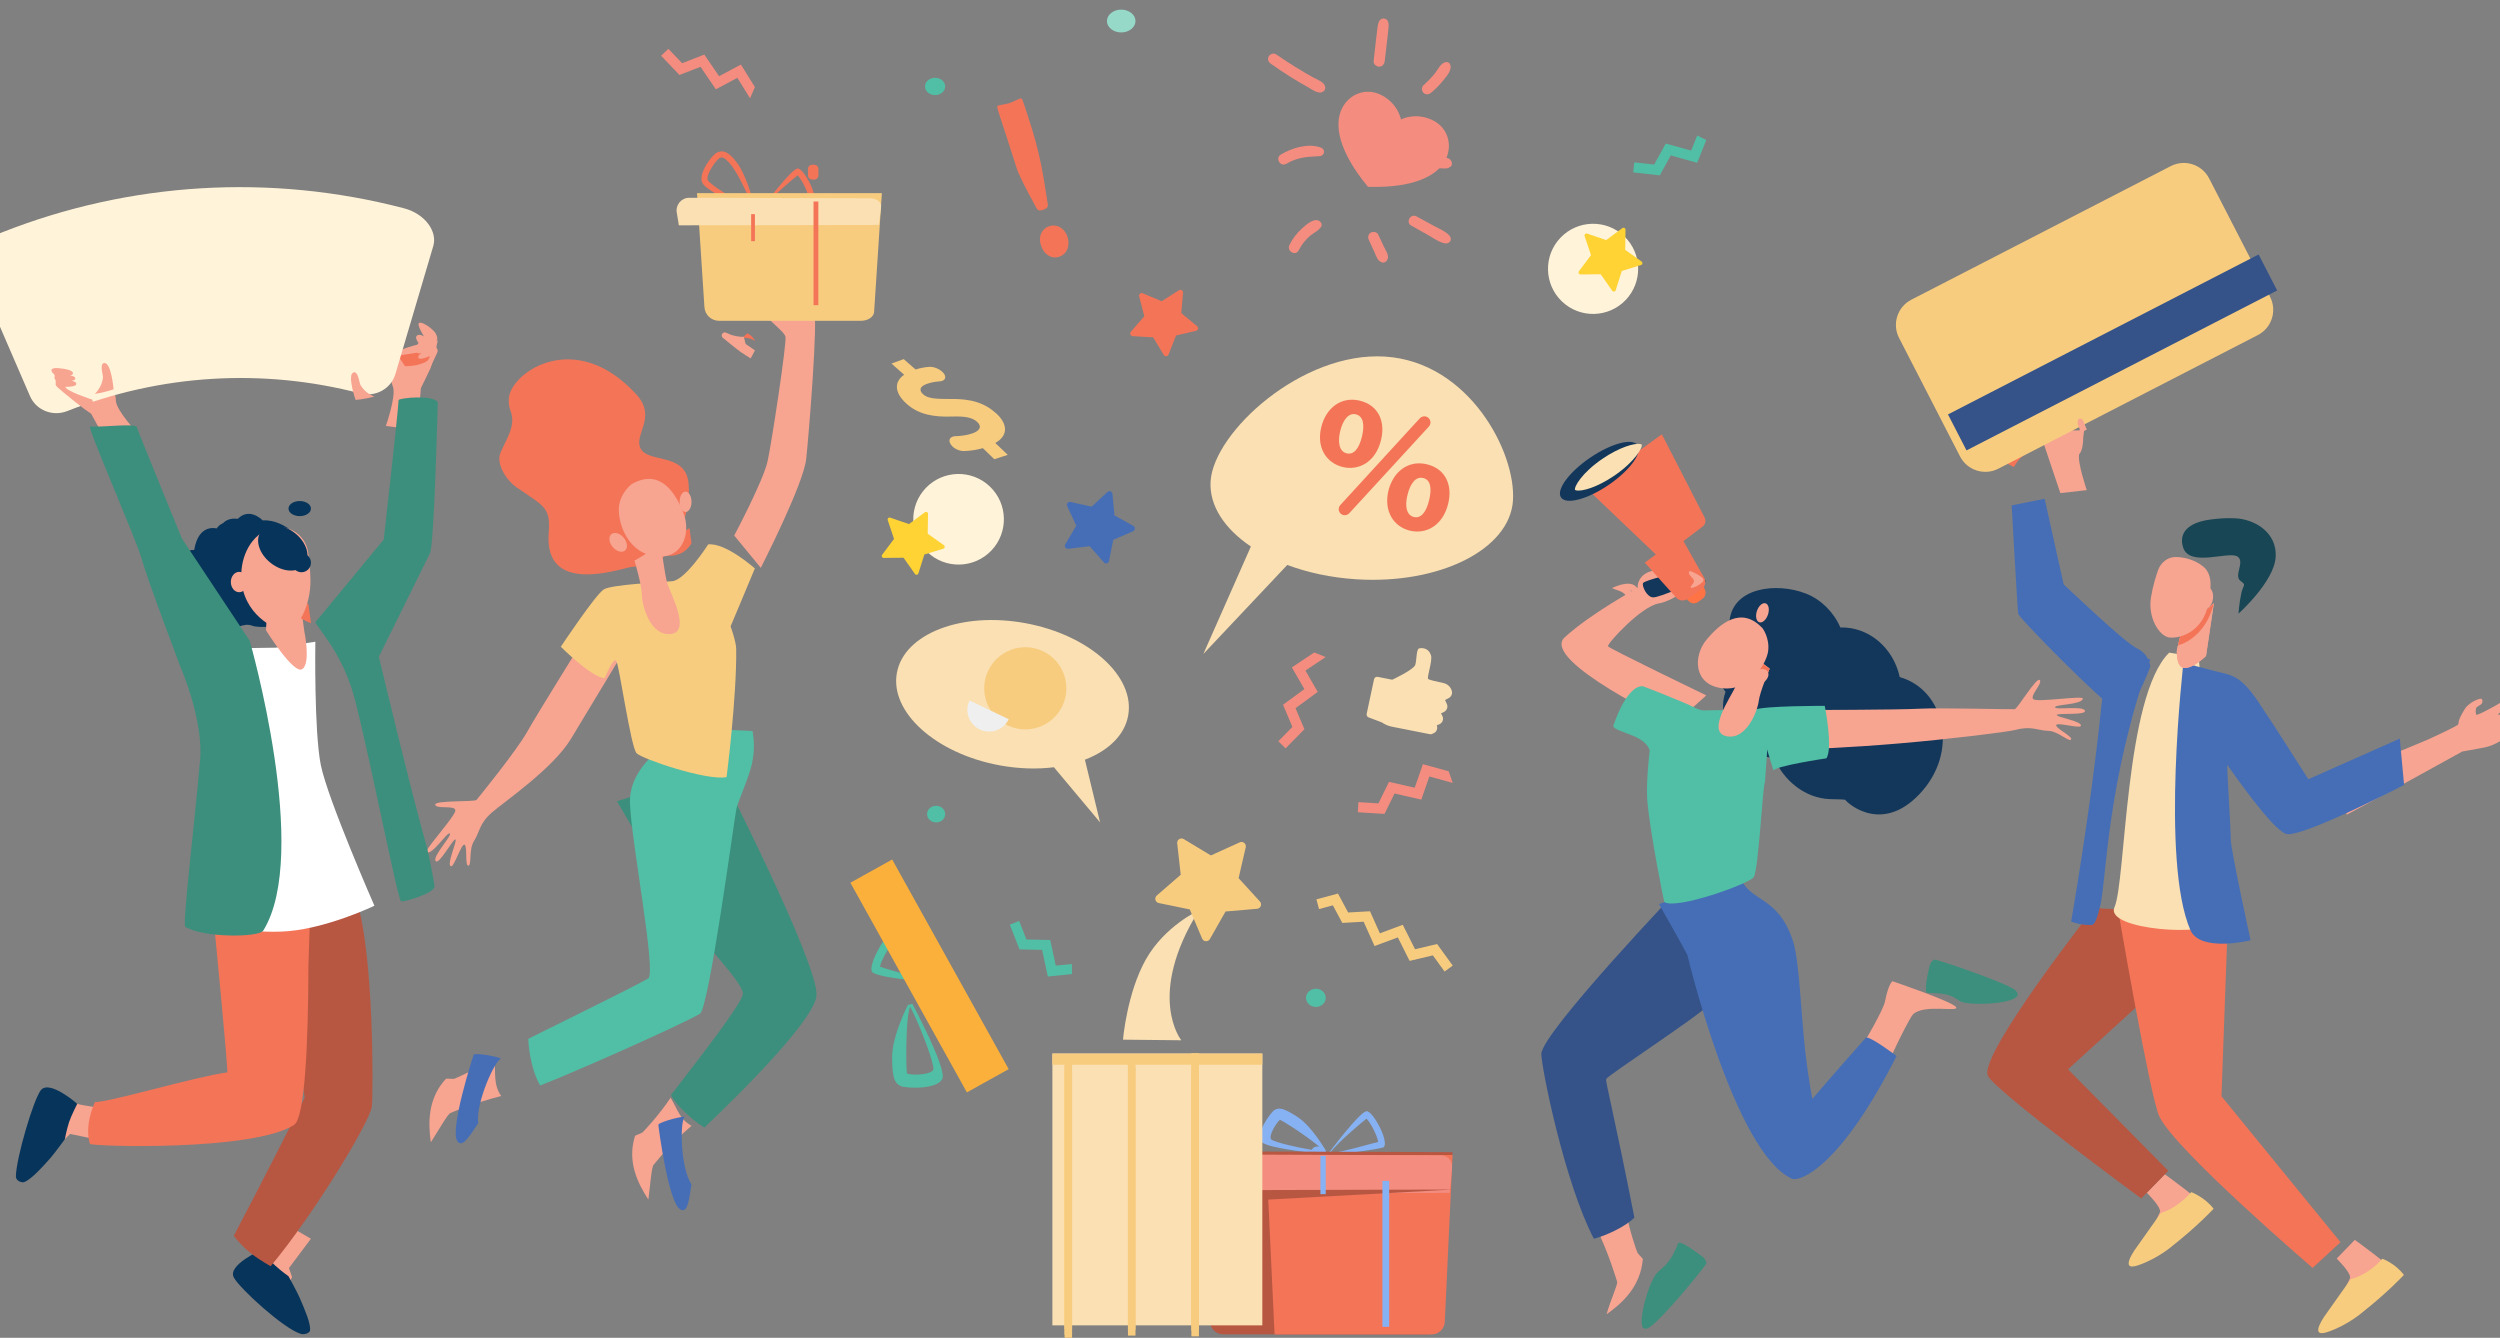 <?xml version="1.0" encoding="UTF-8"?>
<!-- Created with Inkscape (http://www.inkscape.org/) -->
<svg id="svg3528" width="642.48mm" height="343.8mm" version="1.1" viewBox="0 0 642.48 343.8" xmlns="http://www.w3.org/2000/svg" xmlns:cc="http://creativecommons.org/ns#" xmlns:dc="http://purl.org/dc/elements/1.1/" xmlns:rdf="http://www.w3.org/1999/02/22-rdf-syntax-ns#">
 <rect x="0" y="0" width="642.48" height="343.8" fill="#808080" stroke="none"/>
 <g id="layer1" transform="translate(263.03 -6.418)">
  <g id="g5351">
   <g id="g738" transform="matrix(.052 0 0 -.052 -802.52 561.96)">
    <path id="path740" d="m16300 6184.6s-168.6-76.61-262.3-242.86c-93.6-166.25-112.9-396.42-112.9-396.42l288.2-2.99s-176.1 218.57 87 642.27" fill="#fae0b2"/>
   </g>
   <g id="g746" transform="matrix(.053 0 0 -.053 -802.52 561.96)">
    <path id="path748" d="m16008 5930.9-59.8 141.34-150.4 30.9c-17.1 3.58-22.7 25.19-9.5 36.66l116 100.5-17.1 152.55c-1.9 17.37 16.9 29.44 31.8 20.42l131.5-79.22 139.8 63.38c15.9 7.23 33.2-6.96 29.2-24l-34.6-149.5 103.5-113.37c11.7-12.93 3.6-33.74-13.8-35.27l-153-13.12-75.8-133.46c-8.6-15.25-31-13.92-37.8 2.19" fill="#f7cc7f"/>
   </g>
   <g id="g750" transform="matrix(.051 0 0 -.051 -802.52 561.96)">
    <path id="path752" d="m15946 8150.2 55.5 93.74-45.7 98.86c-5.2 11.27 4.7 23.61 16.9 20.89l106.2-23.81 79.9 74.08c9.1 8.44 24 2.78 25.1-9.57l10.2-108.46 95.2-53.08c10.8-6.05 10-21.9-1.4-26.82l-100-43.22-21.1-106.88c-2.4-12.17-17.7-16.31-25.9-7l-72 81.75-108.2-12.97c-12.3-1.47-21 11.82-14.7 22.49" fill="#466eb6"/>
   </g>
   <g id="g754" transform="matrix(.054 0 0 -.054 -802.52 561.96)">
    <path id="path756" d="m16245 7182.6-106.3-70.96 59.5-103.21-101.6-74.5 44.6-105.65-66.9-68.21 34.5-33.87 89.6 91.21-42.4 100.11 105.8 77.51-58.5 101.52 96.3 64.29-54.6 21.76" fill="#f48c7f"/>
   </g>
   <g id="g758" transform="matrix(.056 0 0 -.056 -802.52 561.96)">
    <path id="path760" d="m16282 6380.8-118.3 32.59-37.6-108-117.9 26.96-48.7-98.81-91.6 5.8-2.9-46.39 122.5-7.69 46.1 93.6 122.7-28.04 37 106.24 107.2-29.54-18.5 53.28" fill="#f48c7f"/>
   </g>
   <g id="g762" transform="matrix(.045 0 0 -.045 -802.52 561.96)">
    <path id="path764" d="m16300 11848-80 128.7-124.7-66.5-84.4 123.3-126.9-48.9-78.4 82-41.4-39.6 104.7-109.7 120.3 46.4 87.8-128.3 122.6 65.4 72.5-116.7 27.9 63.9" fill="#f48c7f"/>
   </g>
   <g id="g766" transform="matrix(.056 0 0 -.056 -802.52 561.96)">
    <path id="path768" d="m15774 5819.8 46.5-86.93 100.4 5.59 45.3-101.13 105.1 39 56.3-112.12 101.2 23.93 71.7-98.99-37.5-27.2-53.6 74.06-106.8-25.25-54 107.72-106.9-39.57-50 111.56-98-5.47-43.2 80.59-63.6-17.08-12 44.72 99.1 26.57" fill="#f7cc7f"/>
   </g>
   <g id="g770" transform="matrix(.05 0 0 -.05 -802.52 561.96)">
    <path id="path772" d="m16299 6156.1-82.8-8.35-28.2 131.7-122.5 2.59-37.3 95.14-48.1-18.87 49.8-127.21 116.1-2.45 29.4-137.03 124.5 12.63-0.9 51.85" fill="#50bfa5"/>
   </g>
   <g id="g774" transform="matrix(.06 0 0 -.06 -802.52 561.96)">
    <path id="path776" d="m16261 8678.6-26-64.71-108.7 30.26-49.6-89.92-85.1 9.34-4.7-43.06 113.8-12.5 47 85.22 113.1-31.49 39.1 97.38-38.9 19.48" fill="#50bfa5"/>
   </g>
   <g id="g778" transform="matrix(.055 0 0 -.055 -802.52 561.96)">
    <path id="path780" d="m16021 4711.3c45.9 58.68 150.5 144.39 173.1 162.57 20.2-20.6 50.6-81.38 54.6-108.87-28.8-5.93-154.3-44.83-227.7-53.7zm172.1 197.14c-34.8-6.83-173.8-193.18-173.8-193.18l-4.9-12.89s251.6 28 260.7 38.72c24.6 29.01-53.4 173.02-82 167.35" fill="#86b1f2"/>
   </g>
   <g id="g782" transform="matrix(.054 0 0 -.054 -802.52 561.96)">
    <path id="path784" d="m16041 4864.6c-15.5 15.48 23.1 79.91 40.7 93.57 4.5 2.53 183.3-111.26 208.3-150.14-99.8 10.8-234.5 43.76-249 56.57zm124.9 107.22c-69.7 45.52-88.9 45.13-109.3 33.62-20.3-11.51-95.3-119.12-61.7-152.67 33.4-33.56 299.3-57.48 299.3-57.48l6 16.25s-64.5 114.77-134.3 160.28" fill="#86b1f2"/>
   </g>
   <g id="g786" transform="matrix(.054 0 0 -.054 -802.52 561.96)">
    <path id="path788" d="m16258 4733.9h14.9c14.9 0 26.8 11.93 26.8 26.79v43.85c0 14.79-11.9 26.79-26.8 26.79h-14.9c-14.8 0-26.7-12-26.7-26.79v-43.85c0-14.86 11.9-26.79 26.7-26.79" fill="#86b1f2"/>
   </g>
   <g id="g790" transform="matrix(.056 0 0 -.056 -802.52 561.96)">
    <path id="path792" d="m16300 4633.2-1175.5 3.52c-31.3 0.13-55.3-27.71-50.6-58.64l18.2-119.98 58.9 0.13 35.6-603.61c1.8-32.3 28.6-57.57 60.9-57.57h938.2l39.1 663.38 55.5 0.12 19.7 172.65" fill="#b75742"/>
   </g>
   <g id="g794" transform="matrix(.056 0 0 -.056 -802.52 561.96)">
    <path id="path796" d="m16203 3796.4h-720l-38.6 823.51h855.5l-35.9-766.2c-1.5-32.05-28.3-57.31-61-57.31" fill="#f47458"/>
   </g>
   <g id="g798" transform="matrix(.056 0 0 -.056 -802.52 561.96)">
    <path id="path800" d="m16287 4446.2-925.9-2.44-21.2 178.12 907.1-3.44c29.8-0.13 53.1-25.69 50.5-55.39l-10.5-116.85" fill="#f48c7f"/>
   </g>
   <g id="g802" transform="matrix(.056 0 0 -.056 -802.52 561.96)">
    <path id="path804" d="m15414 4459 886.2 2.45-858.1-46.84-28.1 44.39" fill="#b75742"/>
   </g>
   <g id="g806" transform="matrix(.054 0 0 -.054 -802.52 561.96)">
    <path id="path808" d="m16300 4604.7h-25.4v182.27h25.4v-182.27" fill="#86b1f2"/>
   </g>
   <g id="g810" transform="matrix(.055 0 0 -.055 -802.52 561.96)">
    <path id="path812" d="m16300 3901.1h-31.7v681.91h31.7v-681.91" fill="#86b1f2"/>
   </g>
   <g id="g814" transform="matrix(.053 0 0 -.053 -802.52 561.96)">
    <path id="path816" d="m16300 4055.4h-1018v1317.9h1018v-1317.9" fill="#fae0b2"/>
   </g>
   <g id="g818" transform="matrix(.05 0 0 -.05 -802.52 561.96)">
    <path id="path820" d="m16300 4280.3h-38.9v1391h38.9v-1391" fill="#f7cc7f"/>
   </g>
   <g id="g822" transform="matrix(.05 0 0 -.05 -802.52 561.96)">
    <path id="path824" d="m16300 4250.3h-38.6v1381.3h38.6v-1381.3" fill="#f7cc7f"/>
   </g>
   <g id="g826" transform="matrix(.05 0 0 -.05 -802.52 561.96)">
    <path id="path828" d="m16300 4220.8h-38.4v1371.7h38.4v-1371.7" fill="#f7cc7f"/>
   </g>
   <g id="g830" transform="matrix(.051 0 0 -.051 -802.52 561.96)">
    <path id="path832" d="m16300 4191.7h-38.1v1362.2h38.1v-1362.2" fill="#f7cc7f"/>
   </g>
   <g id="g834" transform="matrix(.051 0 0 -.051 -802.52 561.96)">
    <path id="path836" d="m16300 4162.9h-37.9v1352.9h37.9v-1352.9" fill="#f7cc7f"/>
   </g>
   <g id="g838" transform="matrix(.052 0 0 -.052 -802.52 561.96)">
    <path id="path840" d="m16300 4134.6h-37.6v1343.7h37.6v-1343.7" fill="#f7cc7f"/>
   </g>
   <g id="g842" transform="matrix(.052 0 0 -.052 -802.52 561.96)">
    <path id="path844" d="m16300 4106.6h-37.3v1334.6h37.3v-1334.6" fill="#f7cc7f"/>
   </g>
   <g id="g846" transform="matrix(.052 0 0 -.052 -802.52 561.96)">
    <path id="path848" d="m16300 4079.1h-37.1v1325.6h37.1v-1325.6" fill="#f7cc7f"/>
   </g>
   <g id="g850" transform="matrix(.053 0 0 -.053 -802.52 561.96)">
    <path id="path852" d="m16300 5319h-1017.9v54.37h1017.9v-54.37" fill="#f7cc7f"/>
   </g>
   <g id="g854" transform="matrix(.048 0 0 -.048 -802.52 561.96)">
    <path id="path856" d="m16284 6317.2c-107.3 9.09-293.6 67.85-333.5 80.79 9 40.73 58.4 125.51 88.4 152.05 30.1-30.23 176.3-151.16 245.1-232.84zm-374.5 52.26c35.8-36.74 371.1-57.58 371.1-57.58l19.4 4.28s-232.7 282.14-252.9 284.66c-54.6 6.8-167-201.28-137.6-231.36" fill="#50bfa5"/>
   </g>
   <g id="g858" transform="matrix(.048 0 0 -.048 -802.52 561.96)">
    <path id="path860" d="m16237 5849.4c-6.2-30.01-111.2-34.1-140.8-23.95-6.4 3.29-10 299.93 16.4 358.93 63.8-125.22 128.4-308.19 124.4-334.98zm-221.2 64.25c0.1-116.6 15.2-138.8 44.3-153.76 29-15.05 212.5-20.45 226.1 44.46 13.7 64.98-161.9 394.7-161.9 394.7l-23.7-5.4s-84.9-163.4-84.8-280" fill="#50bfa5"/>
   </g>
   <g id="g862" transform="matrix(.048 0 0 -.048 -802.52 561.96)">
    <path id="path864" d="m16289 6281.4-11.5 17.64c-11.4 17.49-34.9 22.42-52.4 10.95l-51.8-33.88c-17.5-11.39-22.5-34.91-11-52.33l11.5-17.64c11.4-17.49 34.9-22.41 52.4-10.95l51.9 33.89c17.4 11.46 22.3 34.83 10.9 52.32" fill="#50bfa5"/>
   </g>
   <g id="g866" transform="matrix(.049 0 0 -.049 -802.52 561.96)">
    <path id="path868" d="m15470 6707.9 611.1-1099.5 219.2 121.85-611 1099.5-219.3-121.85" fill="#fbb03b"/>
   </g>
   <g id="g870" transform="matrix(.049 0 0 -.049 -802.52 561.96)">
    <path id="path872" d="m16202 8785.6c94.7-90.83 97.8-241.25 7-335.95-90.9-94.72-241.3-97.86-336-7.01-94.7 90.84-97.8 241.25-7 335.95 90.9 94.72 241.3 97.85 336 7.01" fill="#fff3d9"/>
   </g>
   <g id="g874" transform="matrix(.048 0 0 -.048 -802.52 561.96)">
    <path id="path876" d="m16290 8636.3-101.6-31.26-32-101.48c-2.5-8.2-13.4-9.89-18.3-2.86l-61.1 87.05-106.4-1.02c-8.6-0.09-13.6 9.73-8.5 16.6l63.9 85.05-33.8 100.86c-2.7 8.15 5.1 15.89 13.2 13.11l100.7-34.48 85.4 63.35c6.9 5.12 16.7 0.1 16.5-8.5l-1.7-106.36 86.7-61.7c7-4.99 5.3-15.84-3-18.36" fill="#fed333"/>
   </g>
   <g id="g878" transform="matrix(.059 0 0 -.059 -802.52 561.96)">
    <path id="path880" d="m16219 8386.6c78.2-75.06 80.8-199.37 5.8-277.63-75.1-78.26-199.4-80.86-277.7-5.79-78.3 75.06-80.8 199.36-5.8 277.63 75.1 78.26 199.4 80.86 277.7 5.79" fill="#fff3d9"/>
   </g>
   <g id="g882" transform="matrix(.059 0 0 -.059 -802.52 561.96)">
    <path id="path884" d="m16292 8261.5-83.9-25.8-26.4-83.78c-2.1-6.77-11.1-8.16-15.2-2.35l-50.4 71.86-87.8-0.84c-7.1-0.07-11.3 8.02-7 13.7l52.7 70.22-27.9 83.26c-2.2 6.73 4.2 13.12 10.9 10.82l83.1-28.47 70.5 52.3c5.7 4.23 13.8 0.09 13.7-7.01l-1.4-87.81 71.5-50.93c5.8-4.12 4.4-13.08-2.4-15.17" fill="#fed333"/>
   </g>
   <g id="g886" transform="matrix(.052 0 0 -.052 -802.52 561.96)">
    <path id="path888" d="m16074 9016.1 52.2-86.74c5.7-9.39 19.7-8.23 23.7 1.98l37.1 94.21 98.6 22.85c10.6 2.47 13.9 16.12 5.4 23.1l-78.1 64.38 8.7 100.86c1 10.93-11 18.19-20.3 12.3l-85.4-54.41-93.2 39.48c-10.1 4.28-20.7-4.88-17.9-15.5l25.3-98.01-66.3-76.46c-7.2-8.28-1.8-21.21 9.1-21.88l101.1-6.16" fill="#f47458"/>
   </g>
   <g id="g890" transform="matrix(.044 0 0 -.044 -802.52 561.96)">
    <path id="path892" d="m16178 6214.2c-71.9-106.74-153.8-192.63-164.2-202.39-5-4.75-38.3-15.46-43.6-20.14-46.7-147.82 13.4-273.28 77.8-372.09 10.7 80.02 18.4 189.46 30.7 203.01 19.6 21.57 86.6 113.89 221.7 227.76-71.4 40.13-79.9 94.54-122.4 163.85" fill="#f7a491"/>
   </g>
   <g id="g894" transform="matrix(.044 0 0 -.044 -802.52 561.96)">
    <path id="path896" d="m16261 6103.9c-53.6-3.22-155.2-36.81-154.6-47.44 0.7-12.81 58.2-455.28 128.1-494.27 42.1-23.36 49.8 45.52 65.2 145.8-65.4 100.37-68.5 370.29-38.7 395.91" fill="#466eb6"/>
   </g>
   <g id="g898" transform="matrix(.041 0 0 -.041 -802.52 561.96)">
    <path id="path900" d="m16257 6917.6c-118.9-71.21-237.1-125.06-251.7-129.85-7-2.3-44.4 2.57-51.7 0.35-113.3-122.66-112.4-272.68-94.9-398.59 47.2 73.17 104.8 176.43 123 183.95 29.1 12.05 133.9 57.61 318 106.68-51.2 71.8-32.9 150.27-42.7 237.46" fill="#f7a491"/>
   </g>
   <g id="g902" transform="matrix(.046 0 0 -.046 -802.52 561.96)">
    <path id="path904" d="m15830 9085.2s162.3 305.29 186.3 414.64 107.2 659.97 100.1 695.47c-7 35.4-138.5 120.8-122.2 150.9 16.2 30.1 141.4 30.2 170.2 27.6 28.6-2.6 86.3-19.3 110.9-39.6 24.7-20.4-27.7-680.26-43.3-822.34-15.7-142.07-253.6-607.5-253.6-607.5l-148.4 180.83" fill="#f7a491"/>
   </g>
   <g id="g906" transform="matrix(.043 0 0 -.043 -802.52 561.96)">
    <path id="path908" d="m16112 9222.8s-352.9-564.99-414.5-676.02c-61.6-111.02-291.2-393.82-302.8-407.47-11.6-13.73-254.5-1.31-247.5-29.51 6.9-28.12 118.5-0.33 120.6-33.3 2.1-33.05-192-243.04-172.5-251.5 36.4-15.79 123.6 123.98 139.2 113.37 15.6-10.6-104.5-137.55-84.9-164.68 19.6-27.05 102.5 130.81 118.2 128.92 15.5-1.81-58.5-158.77-24.5-160.33 18.5-0.82 62.4 141.09 80 128.59 17.5-12.5 0.6-126.28 22-125.13 21.3 1.07 1.4 97.1 34.1 147.74 32.8 50.65 30.6 104.09 106 169.53 75.4 65.45 367.7 265.1 473.6 441.42s341 565.31 341 565.31l-188 153.06" fill="#f7a491"/>
   </g>
   <g id="g910" transform="matrix(.046 0 0 -.046 -802.52 561.96)">
    <path id="path912" d="m15744 7783.7-569-183.32s313-532.21 374.8-638.33c61.9-106.05 328.4-367.99 328.8-436.55 0.2-48.55-250.9-370.12-402.3-566.41 34.2-63.6 127.7-145.44 186.9-181.7 252.2 239.04 619.9 615.8 626.6 739.41 9.9 180.4-545.8 1266.9-545.8 1266.9" fill="#3c8f7c"/>
   </g>
   <g id="g914" transform="matrix(.041 0 0 -.041 -802.52 561.96)">
    <path id="path916" d="m16300 6914.3c-54 21.51-168.3 35.44-172.6 24.73-5.2-12.8-152.6-472.15-102.2-542.42 30.4-42.24 69.6 21.51 130.9 112.59-17.8 128.27 107.9 401.96 143.9 405.1" fill="#466eb6"/>
   </g>
   <g id="g918" transform="matrix(.045 0 0 -.045 -802.52 561.96)">
    <path id="path920" d="m16194 7725.7c7.4 36.31 56.1 142.96 81.2 227.93 20.7 70.4 24.5 144.7 11.1 216.87l-433.7 20.19-16.6-32.24c-17.9-34.82-43.1-65.48-74.4-89.09-64.9-49.09-178.9-156.87-175.4-306.79 4.8-209.26 153.7-976.36 104.2-1005-89.4-51.82-462.2-233.23-684.9-344.86 3.1-81.09 25.8-196.6 68.2-266.38 176.2 67.49 796.6 342.01 911.9 409.34 52.1 30.38 195.6 1108.2 208.4 1170" fill="#50bfa5"/>
   </g>
   <g id="g922" transform="matrix(.044 0 0 -.044 -802.52 561.96)">
    <path id="path924" d="m15242 10230c34.7-91.5-20-159.6-58.2-249.7-25.5-60.46 30.8-156.47 94.5-200.69 161.5-112.01 199.3-114.91 187.6-267.04-28.1-366.42 410-210.22 480.5-198.57 70.4 11.65 123.6 8.5 157.3 31.79 101.5 70.23 196.7 281.12 178.9 458.76-17.9 177.64-229.4 116.61-277.8 198.15-48.4 81.6 97.8 183.2-26.8 319.4-357.8 391.1-731.4 128.8-744.6-20.8-2.5-27.8 1.1-51.4 8.6-71.3" fill="#f47458"/>
   </g>
   <g id="g926" transform="matrix(.045 0 0 -.045 -802.52 561.96)">
    <path id="path928" d="m16161 8768.2s119.5 283.85 138.6 331.01c0 0-166.9 148.61-266.5 137.03 0 0-129-202.74-205.1-210.06-76.1-7.31-343.7-18.7-390.6-46.62s-246-327.76-246-327.76 178.9-179.2 250.9-178.83c0 0 48.9 121.03 65.6 98.97s82.8-492.3 116.2-528.11c30.9-33.14 405.7-159.6 514-136.35 0 0 58.2 452.7 55 731.32-0.4 42.56-32.1 129.4-32.1 129.4" fill="#f7cc7f"/>
   </g>
   <g id="g930" transform="matrix(.044 0 0 -.044 -802.52 561.96)">
    <path id="path932" d="m15967 9351.4s43-142.49 43.4-200.42c0.3-57.94 46.5-239.99 167.9-228.06 121.4 11.94-1.3 237.4-18.5 292.42-17.2 55.01-37.9 228.72-37.9 228.72l-154.9-92.66" fill="#f7a491"/>
   </g>
   <g id="g934" transform="matrix(.044 0 0 -.044 -802.52 561.96)">
    <path id="path936" d="m16300 9453.5c-6.8 47.88-11.7 87.92-11.7 87.92l-156.5-93.6s8.9-29.45 18.7-67.1c73.5-7.04 122.9 25 149.5 72.78" fill="#f47458"/>
   </g>
   <g id="g938" transform="matrix(.044 0 0 -.044 -802.52 561.96)">
    <path id="path940" d="m15953 9800s-59.5-41.5-74.8-119.73c-15.1-78.22 31.3-271.21 199.1-301.6 167.8-30.4 222.4 131.86 176.3 249.56-46 117.68-134.9 263.57-300.6 171.77" fill="#f7a491"/>
   </g>
   <g id="g942" transform="matrix(.044 0 0 -.044 -802.52 561.96)">
    <path id="path944" d="m16300 9695.3c0.2-32.94-15.2-59.71-34.4-59.81-19.1-0.1-34.9 26.51-35.1 59.44-0.1 32.94 15.3 59.71 34.5 59.81 19.1 0.1 34.9-26.51 35-59.44" fill="#f7a491"/>
   </g>
   <g id="g946" transform="matrix(.043 0 0 -.043 -802.52 561.96)">
    <path id="path948" d="m16274 9705.8c22.5-27 26-61.23 7.7-76.45-18.3-15.23-51.3-5.68-73.8 21.32s-26 61.23-7.8 76.45c18.3 15.23 51.4 5.69 73.9-21.32" fill="#f7a491"/>
   </g>
   <g id="g950" transform="matrix(.045 0 0 -.045 -802.52 561.96)">
    <path id="path952" d="m16258 10442c-3.4-2.2-6.8-4.5-9.9-7.3l-18.1-16.4c16.7-4 44.4-0.8 70.3-20.4 0 0-5.1 21.2-42.3 44.1" fill="#f47257"/>
   </g>
   <g id="g954" transform="matrix(.046 0 0 -.046 -802.52 561.96)">
    <path id="path956" d="m15994 10919c50.5 64.5 165.4 158.7 190.3 178.7 22.2-22.6 55.7-89.4 60.1-119.6-31.8-6.5-169.7-49.3-250.4-59.1zm189.2 216.8c-38.3-7.6-191.2-212.4-191.2-212.4l-5.3-14.2s276.5 30.8 286.6 42.6c27 31.9-58.7 190.1-90.1 184" fill="#f47458"/>
   </g>
   <g id="g958" transform="matrix(.045 0 0 -.045 -802.52 561.96)">
    <path id="path960" d="m16031 11316c-13.4 27.8 43.4 111.3 65.7 126.1 5.5 2.4 10.3 4.3 14.3 4.3 5 0 23.8-3.8 59.6-52.2 39-53 101.4-183.5 116.7-238.4-106.2 47.2-243.6 136.7-256.3 160.2zm167.4 98.7c-60.9 82.6-93.4 68.6-116.5 58.7-23-10-108.8-116.8-82-172.4 26.7-55.7 290.6-165.2 290.6-165.2l9.6 20.6s-40.9 175.8-101.7 258.3" fill="#f47458"/>
   </g>
   <g id="g962" transform="matrix(.046 0 0 -.046 -802.52 561.96)">
    <path id="path964" d="m16265 11074h12.7c12.4 0 22.6 10.2 22.6 22.7v37.2c0 12.5-10.2 22.6-22.6 22.6h-12.7c-12.5 0-22.7-10.1-22.7-22.6v-37.2c0-12.5 10.2-22.7 22.7-22.7" fill="#f47458"/>
   </g>
   <g id="g966" transform="matrix(.047 0 0 -.047 -802.52 561.96)">
    <path id="path968" d="m16186 10066h-776.2c-42 0-76.7 32.5-79.5 74.4l-40.6 623.5h1010.8l-42.4-649.4c-1.8-27.2-33.5-48.5-72.1-48.5" fill="#f7cc7f"/>
   </g>
   <g id="g970" transform="matrix(.047 0 0 -.047 -802.52 561.96)">
    <path id="path972" d="m16284 10590-1093.5-2-11.6 70.2c-7 42.2 25.6 80.5 68.4 80.4l989.4-2.7c35.2-0.1 62.8-21.8 59.7-46.9l-12.4-99" fill="#fae0b2"/>
   </g>
   <g id="g974" transform="matrix(.045 0 0 -.045 -802.52 561.96)">
    <path id="path976" d="m16300 10968h-21.6v154.4h21.6v-154.4" fill="#f47458"/>
   </g>
   <g id="g978" transform="matrix(.046 0 0 -.046 -802.52 561.96)">
    <path id="path980" d="m16300 10372h-26.9v579.3h26.9v-579.3" fill="#f47458"/>
   </g>
   <g id="g982" transform="matrix(.045 0 0 -.045 -802.52 561.96)">
    <path id="path984" d="m16247 10381-10.3 40.7c-31.9-0.8-55.6 6.8-73.4 11.6l-28.4 12.4c-9 3.9-19.4-0.4-23.2-9.5-2.9-7.1-0.7-15.4 5.3-20.2 0 0 76.6-63.1 103.5-82.2 13.3-9.5 55.3-35.1 55.3-35.1l24.4 45.7-53.2 36.6" fill="#f7a491"/>
   </g>
   <g id="g986" transform="matrix(.048 0 0 -.048 -802.52 561.96)">
    <path id="path988" d="m16300 7215.1c0-24.58-21.7-44.48-48.5-44.48s-48.6 19.9-48.6 44.48c0 24.5 21.8 44.48 48.6 44.48s48.5-19.98 48.5-44.48" fill="#50bfa5"/>
   </g>
   <g id="g990" transform="matrix(.054 0 0 -.054 -802.52 561.96)">
    <path id="path992" d="m16300 5539c0-23.91-21-43.32-47-43.32-25.9 0-46.9 19.41-46.9 43.32 0 23.97 21 43.32 46.9 43.32 26 0 47-19.35 47-43.32" fill="#50bfa5"/>
   </g>
   <g id="g994" transform="matrix(.049 0 0 -.049 -802.52 561.96)">
    <path id="path996" d="m16225 8929.1-60 57.98c-31.5-8.92-66-13.91-97.3-15.17-26-1.07-56.5 13.49-69.9 33.3l-1.6 2.39c-14.9 21.84-3.5 41.43 25.2 42.32 29.4 0.88 60 4.95 87.3 14.17 39.9 13.42 53 36.05 26.5 60.57-25.2 23.3-63.5 30.47-131.1 28.31-96.4-3.33-178 9.89-241.9 69.32-58.9 53.98-65.5 111.26-10.2 149.84l-66.3 58.54 63.9 23.49 62.1-54.29c25.4 7.67 48.8 11.79 70.4 13.62 26.4 2.23 60.9-12.84 77.2-33.6 16.8-21.45 7.5-40.73-20.4-42.48-20.7-1.3-44.2-4.81-67.8-13.21-43.4-15.49-38.3-37.71-19.2-54.91 22.2-20.27 59.9-24.85 139.4-24.34 111 2.28 182.5-20.25 243.7-75.56 59.9-54.64 64.6-115.93-5-155.05l65.4-62.32-70.4-22.92" fill="#f7cc7f"/>
   </g>
   <g id="g998" transform="matrix(.051 0 0 -.051 -802.52 561.96)">
    <path id="path1000" d="m15747 7752.5c321.8-59.92 552.8-268.73 516-466.38-18.4-98.83-100.3-176.16-217.8-221.29l76.4-315.75-232.6 277.72c-85-10.59-178.7-8.06-275.2 9.92-321.8 59.91-552.8 268.72-516 466.38s327.5 309.31 649.2 249.4" fill="#fae0b2"/>
   </g>
   <g id="g1002" transform="matrix(.05 0 0 -.05 -802.52 561.96)">
    <path id="path1004" d="m16250 7481.6c-50.4-105.12-176.6-149.41-281.7-98.92-105.1 50.5-149.4 176.66-98.9 281.79 50.5 105.12 176.6 149.41 281.7 98.92 105.1-50.51 149.4-176.66 98.9-281.79" fill="#f7cc7f"/>
   </g>
   <g id="g1006" transform="matrix(.049 0 0 -.049 -802.52 561.96)">
    <path id="path1008" d="m16095 7664c-27.3-56.75-3.4-124.84 53.4-152.09 56.7-27.25 124.7-3.35 152 53.39l-205.4 98.7" fill="#efefef"/>
   </g>
   <g id="g1010" transform="matrix(.057 0 0 -.057 -802.52 561.96)">
    <path id="path1012" d="m15710 8138.6c-376.5 24.18-773-341.41-787.1-561.57-7.1-110.08 62.8-214.64 181.6-294.7l-214.3-484.58 378.4 401.48c91.9-34.46 197.4-57.36 310.3-64.61 376.5-24.17 693.1 134.7 707.3 354.87 14.1 220.16-199.8 624.94-576.2 649.11" fill="#fae0b2"/>
   </g>
   <g id="g1014" transform="matrix(.056 0 0 -.056 -802.52 561.96)">
    <path id="path1016" d="m16093 7649.4c-13.2-51.78-4.6-93.44 29-101.5 32.9-7.88 57 21.9 70.4 77.69 12.1 50.44 8.4 92.53-27.5 101.14-35.2 8.43-60-27.66-71.9-77.33zm187-39.16c-24.9-103.92-103.6-142.44-175.5-125.22-74.9 17.95-120.9 88.79-99.4 182.2 21.3 88.65 91.7 142.9 176.5 122.57 85.6-20.51 118.7-94.72 98.4-179.55zm-495.4-7.64 364.9 398.17c7 7.53 17.4 10.73 27.4 8.34 20.8-5 28.6-30.59 14.1-46.4l-365.4-397.76c-6.9-7.43-17.2-10.59-27-8.24-20.6 4.95-28.4 30.24-14 45.89zm-0.6 339.04c-12.4-51.97-3.8-93.63 29.9-101.69 32.8-7.88 56.9 21.91 70.2 77.69 12.1 50.44 7.7 92.72-28.2 101.32-34.4 8.24-59.9-27.65-71.9-77.32zm187.8-39.34c-24.9-103.94-103.7-142.44-175.5-125.23-75.6 18.14-121.7 88.97-99.3 182.21 21.2 88.65 91.5 142.89 176.4 122.57 85.6-20.52 118.7-94.72 98.4-179.55" fill="#f47458"/>
   </g>
   <g id="g1018" transform="matrix(.056 0 0 -.056 -802.52 561.96)">
    <path id="path1020" d="m15956 6814.3 67-13.23s97.9 45.75 105.4 67.79c7.5 22.05 4 72.87 18.4 76.05 14.4 3.17 43 1.94 54-31.77 7.9-24.46-19.8-101.49-13.1-108.48 4.2-4.38 42.5-13.1 70.6-19 18.4-3.88 33.2-17.88 38.2-36.34v-0.05c3.4-12.47-2.2-25.75-13.5-31.82l-17.7-9.45 8.3-18.39c6.2-13.69 0.2-29.95-13.2-36.4l-13.7-6.6 6-11.07c7.8-14.27 1.6-32.31-13.3-38.7l-12.1-5.2 1-3.28c3.9-13.65-3.2-28.12-16.3-33.34l-12-4.81-178.4 35.28c-16.7 3.31-32.6 10.05-46.6 19.83l-60.7 22.96c-6.5 2.47-10.2 9.43-8.7 16.37l33.8 158.53c1.7 7.66 9 12.61 16.6 11.12" fill="#fae0b2"/>
   </g>
   <g id="g1022" transform="matrix(.04 0 0 -.04 -802.52 561.96)">
    <path id="path1024" d="m16248 11603s18.4 23.1 26 51.6c3.2 12.2-0.2 25-0.2 25s20.5 20.3 22.4 28.5c3.9 16.1-11.2 39.9-11.9 41.2-16.6 25.8-78.9 72-102.1 65.4-23.2-6.7 28.9-87.2 28.9-87.2s-40.6 24.3-50.1-3.3c-9.6-27.6 87-121.2 87-121.2" fill="#f7a491"/>
   </g>
   <g id="g1026" transform="matrix(.039 0 0 -.039 -802.52 561.96)">
    <path id="path1028" d="m16183 11730 40.5 67.7s76.9 40.9 61.8 66.3c-24.9 42-135.9-42.4-135.9-42.4s-0.7-40.3 33.6-91.6" fill="#f7a491"/>
   </g>
   <g id="g1030" transform="matrix(.064 0 0 -.064 -802.52 561.96)">
    <path id="path1032" d="m16058 5961.4c-25.6 117.67-123.7 202.18-238.6 199.41-26.5 61.7-77.9 112.59-138.4 136.14-119.2 46.44-292.4 23.99-306.4-108.56-60.1-80.9-79.7-207.21-16.1-286.31-42.1-115 51.9-247.86 195.7-266.69 38.2-91.27 125.6-160.11 221.7-163.87 23.1-0.88 58.5-0.72 64-3.09-7 2.49 134.6-146.41 295.9 21.66 164.6 171.53 100.9 421.46-77.8 471.31" fill="#13375b"/>
   </g>
   <g id="g1034" transform="matrix(.06 0 0 -.06 -802.52 561.96)">
    <path id="path1036" d="m16300 6280.5s-419.2 202.29-421.3 210.5c-3 11.94 141.6 170.36 217.3 183.33 58.1 9.93 129.2 66.5 129.2 66.5s-77.3 89.12-150.9 74.4-68.8-74.95-68.8-74.95-197.3-106.36-312-210.79c-108.8-99.05 469.1-371.64 469.1-371.64l137.4 122.65" fill="#f7a491"/>
   </g>
   <g id="g1038" transform="matrix(.059 0 0 -.059 -802.52 561.96)">
    <path id="path1040" d="m16223 4153.4c18.1-97.73 48.9-183.79 53.2-193.85 2-4.88 21.4-22.68 23.6-27.68-10.4-119.16-86.4-189.98-157.7-240.46 15.5 60.12 49.9 129.1 45.5 142.43-7.1 21.31-34.6 118.45-93.4 240.58 59.4 6.73 80.5 42.8 128.8 78.98" fill="#f7a491"/>
   </g>
   <g id="g1042" transform="matrix(.061 0 0 -.061 -802.52 561.96)">
    <path id="path1044" d="m15942 5389 358.3-272.18s-177.4-170.69-244-234.13c-66.5-63.44-439.4-306.49-445.2-321-4.3-10.82 33-147.26 118.7-584.09-37.9-38.74-121.3-76.68-170.7-89.17-124.2 237.07-221.4 723.46-221.4 778.38 0 89.46 604.3 722.19 604.3 722.19" fill="#355389"/>
   </g>
   <g id="g1046" transform="matrix(.064 0 0 -.064 -802.52 561.96)">
    <path id="path1048" d="m16111 4607c-11.1-10.84-85.1-154.88-113.2-232-41.2 25.95-66.1 56.81-112.1 74.27 36.3 52.54 107.1 178.96 112.9 209.07 13.8 71.42 30 81.93 30 81.93s239.3-81 255.3-103.66c15.9-22.71-128.1 14.01-172.9-29.61" fill="#f7a491"/>
   </g>
   <g id="g1050" transform="matrix(.065 0 0 -.065 -802.52 561.96)">
    <path id="path1052" d="m15922 4621.1c-18.5-0.06 1.6 83.45 5.8 102.68 4.8 21.69 17.3 28.17 20.5 28.93 8.4 2.07 273.1-87.49 317.9-119.63 3-2.18 8.5-9.1 9.3-10.62 24.5-45.71-193.8-54.42-225.2-34.43-27.9 17.76-45.2 33.28-128.3 33.07" fill="#3c8f7c"/>
   </g>
   <g id="g1054" transform="matrix(.063 0 0 -.063 -802.52 561.96)">
    <path id="path1056" d="m15331 5129.9s326.4 128.51 330.6 114.83c33.8-108.82 153.4-73.71 215.8-265.36 26.1-80.27 32.3-292.23 49.9-449.33 12.1-108.03 29-194.54 29-194.54s75.6 88.96 217.8 249.17c11 12.41 125.8-73.99 125.8-73.99-226.5-449.1-393.1-516.24-427.8-500.39-234 107.37-425.6 911.61-425.2 911.56-26.6 51.79-115.9 208.05-115.9 208.05" fill="#466eb6"/>
   </g>
   <g id="g1058" transform="matrix(.066 0 0 -.066 -802.52 561.96)">
    <path id="path1060" d="m15194 5652.6s373.8 0.48 453.8 5.09c72.5 4.18 359.8-3.13 371-1.83 11.2 1.29 85.5 127.07 97.8 113.56 12.3-13.5-41.3-62.36-24.7-75.03 16.6-12.68 194.9 15.71 192.5 2.53-4.4-24.67-108.4-21.53-108.3-33.43 0.1-11.91 108.8 6.68 116.2-13.09s-104.6-8.06-109.1-16.88 103.9-24.97 92.8-43.36c-6-9.98-96 16.68-95.6 3.07 0.5-13.61 66.1-44.57 58.1-55.42-8.1-10.83-51.5 33.28-89.7 33.82-38 0.55-65.3 20.42-126.1 3.74-30-8.23-259.2-36.25-452.9-52.8-198.5-16.96-361.3-22.36-361.3-22.36l-14.5 152.39" fill="#f7a491"/>
   </g>
   <g id="g1062" transform="matrix(.061 0 0 -.061 -802.52 561.96)">
    <path id="path1064" d="m15784 5735.8c-5.4 64.69 7.4 187.86 10.3 209.33-19.6 67.21-138.9 74.11-153.9 102.28 0 0 52.6 170.04 124.4 169.11 0 0 168.7-64.05 225.3-93.63 0.9 0.21 20.1-8.57 28.6-8.52 54.7 0.4 246.1 6.2 281.8-4.46l-20.3-295.68c-10.3-16.96-27-375.04-48.2-403.06-21.1-27.97-324.8-137.2-375.9-104.34-2 1.27-61.3 298.16-72.1 428.97" fill="#50bfa5"/>
   </g>
   <g id="g1066" transform="matrix(.062 0 0 -.062 -802.52 561.96)">
    <path id="path1068" d="m15976 6018.5c34.8 16.63 289.1 16.08 289.1 16.08s35.2-175.39 6.8-217.55c0 0-225.2-33.51-218.9-51.99l-77 253.46" fill="#50bfa5"/>
   </g>
   <g id="g1070" transform="matrix(.061 0 0 -.061 -802.52 561.96)">
    <path id="path1072" d="m16300 6290.1s-41.8-96.77-46.6-137.49c-4.9-40.72-52-165.06-136.4-146.92-84.5 18.14 19.9 166.86 36.4 204.18 16.6 37.31 45 157.83 45 157.83l101.6-77.6" fill="#f7a491"/>
   </g>
   <g id="g1074" transform="matrix(.061 0 0 -.061 -802.52 561.96)">
    <path id="path1076" d="m16183 6307.4c8.6 32.8 15 60.3 15 60.3l101.6-77.6s-8.5-19.79-18.3-45.23c-51.8 0.94-83.6 27.17-98.3 62.53" fill="#f47458"/>
   </g>
   <g id="g1078" transform="matrix(.061 0 0 -.061 -802.52 561.96)">
    <path id="path1080" d="m16270 6460s30.3-40.45 23.3-95.55c-7-55.11-79.9-172.72-197.6-156.22s-118.4 135.81-62.3 203.67c56.3 67.85 146.9 145.03 236.6 48.1" fill="#f7a491"/>
   </g>
   <g id="g1082" transform="matrix(.061 0 0 -.061 -802.52 561.96)">
    <path id="path1084" d="m16246 6533.3c-7.3-22.01-2.9-43.34 9.9-47.64s29.2 10.06 36.6 32.07 3 43.34-9.8 47.63c-12.9 4.31-29.3-10.05-36.7-32.06" fill="#f7a491"/>
   </g>
   <g id="g1086" transform="matrix(.06 0 0 -.06 -802.52 561.96)">
    <path id="path1088" d="m16179 3932.6c7.5 18.64 82.4-40.82 100-52.89 20-13.54 21.4-28.81 20.9-32.24-1.2-9.11-191.9-244.03-247.7-276.45-5.3-3.07-16.4-3.13-19.6-1.89-31 11.95 19.4 204.1 60.1 242.08 26.3 24.49 52.9 37.5 86.3 121.39" fill="#3c8f7c"/>
   </g>
   <g id="g1090" transform="matrix(.062 0 0 -.062 -802.52 561.96)">
    <path id="path1092" d="m16218 6454.8s-43.6-147.67-9.8-192.96c33.7-45.31-12.8-98.63-12.8-98.63s105.1 125.12 90.1 187.13c-14.9 62.02-67.5 104.46-67.5 104.46" fill="#13375b"/>
   </g>
   <g id="g1094" transform="matrix(.061 0 0 -.061 -802.52 561.96)">
    <path id="path1096" d="m16239 6279.6c-20.5-12.72-30.1-34.22-21.4-48.02 8.5-13.8 32.1-14.69 52.5-1.96 20.4 12.72 30 34.22 21.4 48.02-8.6 13.81-32.2 14.68-52.5 1.96" fill="#f7a491"/>
   </g>
   <g id="g1098" transform="matrix(.06 0 0 -.06 -802.52 561.96)">
    <path id="path1100" d="m16287 6752.3 8-21.83c4.7-12.79 0.4-27.12-10.5-35.24l-19.4-14.38c-12.3-9.07-29.2-7.83-40 2.91l-17.1 16.94 79 51.6" fill="#ff7345"/>
   </g>
   <g id="g1102" transform="matrix(.06 0 0 -.06 -802.52 561.96)">
    <path id="path1104" d="m16300 6767.7-32.2 8.73-22.2-11.88s-144.1-64.15-172.7-64.26c-28.5-0.11-50.5 51.86-43.6 61.65 6.9 9.8 100.3 33.41 100.3 33.41l58 52.5 3.3 38.03 109.1-118.18" fill="#13375b"/>
   </g>
   <g id="g1106" transform="matrix(.06 0 0 -.06 -802.52 561.96)">
    <path id="path1108" d="m16190 6962.5 101-178.73c9.3-16.48 4.5-37.34-11.1-48.09l-61-42.09c-15.1-10.45-35.7-8.02-47.9 5.67l-134.6 149.96 153.6 113.28" fill="#f47458"/>
   </g>
   <g id="g1110" transform="matrix(.06 0 0 -.06 -802.52 561.96)">
    <path id="path1112" d="m16284 7003.5-160.8-121.42c-12-9.07-28.8-8.1-39.7 2.29l-295.4 281.66 321.4 232.82 183.4-356.77c6.8-13.3 3.1-29.58-8.9-38.58" fill="#f47458"/>
   </g>
   <g id="g1114" transform="matrix(.059 0 0 -.059 -802.52 561.96)">
    <path id="path1116" d="m16070 7422.2c-92.2-62.84-148.9-140.32-126.6-173.04s115.1-8.29 207.4 54.55c92.2 62.85 148.9 140.32 126.6 173.04s-115.2 8.3-207.4-54.55" fill="#13375b"/>
   </g>
   <g id="g1118" transform="matrix(.059 0 0 -.059 -802.52 561.96)">
    <path id="path1120" d="m16009 7280.1c26.1-6.17 93.2 14 165.9 63.53 91 62.01 125.2 123.45 119.8 136.09-0.1 0.03-1.3 0.91-4.6 1.66-26.1 6.17-93.1-13.99-165.8-63.52-91-62-125.2-123.45-119.8-136.09v0.01c0.1-0.03 1.3-0.92 4.5-1.68" fill="#fae0b2"/>
   </g>
   <g id="g1122" transform="matrix(.059 0 0 -.059 -802.52 561.96)">
    <path id="path1124" d="m16165 6854.1 38.5-14.42s25.1-11.1 30.8-32.9c5.8-21.8 33.4-16.75 25.7 6.1-7.6 22.83-15.5 36.69-15.5 36.69s31.3-42.83 34.5-43.17c18.2-1.88 20.9 24.91-10.1 55.34s-103.9-7.64-103.9-7.64" fill="#f7a491"/>
   </g>
   <g id="g1126" transform="matrix(.06 0 0 -.06 -802.52 561.96)">
    <path id="path1128" d="m16234 6812.4s65.6-26.82 52.5-43.23-52.5-34.46-53.6-25.7c-1.1 8.75 25.7 20.78 8.2 38.83-4.9 5.03-29 30.1-7.1 30.1" fill="#f7a491"/>
   </g>
   <g id="g1130" transform="matrix(.068 0 0 -.068 -802.52 561.96)">
    <path id="path1132" d="m16115 3732.1s133.3-96.18 154.3-124.83c30.3-41.35-225.9-118.58-197.9-70.21 6.4 11.1 24.8 48.53 25.7 52.25 4.3 19.67-50.1 72.74-50.1 72.74l68 70.05" fill="#f7a491"/>
   </g>
   <g id="g1134" transform="matrix(.068 0 0 -.068 -802.52 561.96)">
    <path id="path1136" d="m16010 3458 90.6 128.04s56.6 13.12 114.7 78.41c0 0 52.1-19.89 84.2-63.07 0 0-60.6-65.39-154.1-138.94 0 0-55.4-49.07-131.9-74.89-76.6-25.88-3.5 70.45-3.5 70.45" fill="#f7cc7f"/>
   </g>
   <g id="g1138" transform="matrix(.073 0 0 -.073 -802.52 561.96)">
    <path id="path1140" d="m16231 5166.3s-15.5-13.65-21-17.81c-6.4-4.87-26.7-18.04-26.7-18.04s-73.2-41.7-75.7-36.21c-2.6 5.48-2.4 21.33 1.2 25.48 3.6 4.17 14.2 8.46 17.8 12.62 3.6 4.17 4.8 12.57 0.2 17.21-4.6 4.66-29.7-9.03-29.7-9.03s-20.3-11.28-28.8-24.9c-29.4-47.17-20.5-49.93-24.4-55.88-4.7-7.04-107.5-53.73-107.5-53.73s-307.5-127.81-324-134.79h-0.2c-2.3-14.24 5.3-27.32 9.3-39.92 7.3-43.96 20.4-46.88 30.3-89.19 47.2 23.83 373.6 203.68 406.8 222.4 0 0 49.7 8.49 80.8 14.84s58.1 26.01 66.6 29.13c1.3 0.45 29.1 12.44 59.7 36.13 26.3 20.42-7.7 12.73-7.7 12.73s-55.4-29.35-56.8-24.69c-1.1 3.59 30 17.87 59.4 40.17 7.6 5.73 15 11.41 21.8 16.69 17.8 13.84 14.7 28.38-6.2 16.76-7.4-4.1-19.4-11.2-27.4-17.45-8.6-6.75-18.5-10.28-26.6-14.89-16-9.16-27.5-16.03-27.5-15.18 0 1.1-4.4 1.47 3.5 7.79 9.4 7.61 32.8 19.48 45.9 31.71 7.3 6.92 23.6 20.5 23.6 20.5s20.9 24.97 19.9 26.62c-5.5 8.97-24.5-4.24-33.4-14.92-9-4.04-25.7-18.8-25.7-18.8s-40.3-22.51-43.5-17c-1.3 2.35 21.9 19.04 42.1 38.88 18.8 18.4 34.9 39.95 31.9 44.08-5.1 7-28-11.31-28-11.31" fill="#f8a492"/>
   </g>
   <g id="g1142" transform="matrix(.068 0 0 -.068 -802.52 561.96)">
    <path id="path1144" d="m16300 4714.6-21.1-104.16-529.6-481.76 379.1-383.69-102.4-104.62s-559.9 411.17-580.1 465.05c-31 82.97 401.4 632.43 401.4 632.43l452.7-23.25" fill="#b75742"/>
   </g>
   <g id="g1146" transform="matrix(.071 0 0 -.071 -802.52 561.96)">
    <path id="path1148" d="m16122 3336.7s128.8-92.85 149.1-120.57c29.2-39.89-218.2-114.54-191.3-67.82 6.3 10.72 24.1 46.93 24.9 50.47 4.1 19-48.4 70.25-48.4 70.25l65.7 67.67" fill="#f7a491"/>
   </g>
   <g id="g1150" transform="matrix(.071 0 0 -.071 -802.52 561.96)">
    <path id="path1152" d="m16020 3071.3 87.5 123.63s58.1 10.47 114.2 73.53c0 0 46.9-16.96 77.9-58.67 0 0-58.6-63.16-148.8-134.2 0 0-53.5-47.39-127.5-72.39-74-24.94-3.3 68.1-3.3 68.1" fill="#f7cc7f"/>
   </g>
   <g id="g1154" transform="matrix(.07 0 0 -.07 -802.52 561.96)">
    <path id="path1156" d="m15886 4553-23.3-641.41 437-535.71-102.4-94.44s-507.3 435.34-563 556.64c-34.5 75.22-150.7 755.12-150.7 755.12l402.4-40.2" fill="#f47458"/>
   </g>
   <g id="g1158" transform="matrix(.068 0 0 -.068 -802.52 561.96)">
    <path id="path1160" d="m15925 4741.4c43.3 97.69 38.3 797.76 206.7 961.74 59.2-10.01 101.5-15.62 111.4-18.22 8.8-72.11 18.4-336.76 24.4-579.3 3.9-161.6-0.1-331.07 19.8-420.36 12.3-55.37-401.8-33.05-362.3 56.14" fill="#fae0b2"/>
   </g>
   <g id="g1162" transform="matrix(.071 0 0 -.071 -802.52 561.96)">
    <path id="path1164" d="m15634 5391c45.1-10.29 78.3-17.52 137.4-104.87 56.6-83.62 182.3-282.06 182.3-282.06l331.1 147.05 15.5-167.69s-374.5-194.71-427.4-177.16c-52.8 17.55-201.4 234.74-212.4 249.4-2.5 3.43 12.5-231.95 12.5-269.57 0-37.61 71.8-365.09 71.8-365.09s-182.2-44.83-217.8 36.63c-109 249.72-25.3 968.06-25.3 968.06s99.8-27.3 132.3-34.7" fill="#466eb6"/>
   </g>
   <g id="g1166" transform="matrix(.066 0 0 -.066 -802.52 561.96)">
    <path id="path1168" d="m16270 6648.4c13.3 14.57 15.9 45.58 15.8 65.3l3.3 26.57c-6.5 1.68-127.9 2.83-163.9-1.02-2-11.83-2.5-21.68-0.6-27.65 9.3-28.67 72.1-214.39 72.1-214.39l102.9 11.57s-37.3 110.12-29.6 139.62" fill="#f7a491"/>
   </g>
   <g id="g1170" transform="matrix(.067 0 0 -.067 -802.52 561.96)">
    <path id="path1172" d="m16300 5735s-69.2-197.03-126.2-168.64-377.2 354.73-380.3 370.5-25.3 416.35-25.3 416.35l126.6 25.23 72.8-328.03s234.2-223.94 281.7-246.02c47.5-22.09 50.7-69.39 50.7-69.39" fill="#466eb6"/>
   </g>
   <g id="g1174" transform="matrix(.067 0 0 -.067 -802.52 561.96)">
    <path id="path1176" d="m16074 4743.5c-38.2 0-52.4 5.23-77.8 12.92 0 0 72.8 410.4 115.1 817.4 16.7 160.76 32.3 226.67 98.6 215.03 19.2-3.35 71.2-23.15 90-26.33-166.7-471.59-167.3-834.55-190.9-939.84-11.8-52.81-22.1-79.55-35-79.18" fill="#466eb6"/>
   </g>
   <g id="g1178" transform="matrix(.068 0 0 -.068 -802.52 561.96)">
    <path id="path1180" d="m16178 5783.6-17.3-70.64s-4-61.49 24.6-67.01c34.4-6.67 85.6 44.84 85.6 44.84l29.6 199.21-122.5-106.4" fill="#f7a491"/>
   </g>
   <g id="g1182" transform="matrix(.068 0 0 -.068 -802.52 561.96)">
    <path id="path1184" d="m16178 5783.6-17.3-70.64s-4-61.49 24.6-67.01c34.4-6.67 85.6 44.84 85.6 44.84l29.6 199.21-122.5-106.4" fill="#f7a491"/>
   </g>
   <g id="g1186" transform="matrix(.068 0 0 -.068 -802.52 561.96)">
    <path id="path1188" d="m16300 5889.2-122.2-105.49-12.9-52.76c46.7 11.24 113.3 62.63 135.1 158.25" fill="#f47458"/>
   </g>
   <g id="g1190" transform="matrix(.068 0 0 -.068 -802.52 561.96)">
    <path id="path1192" d="m16156 6064.7c-29.5 0.1-56-20.39-66.4-49.84-8.6-24.42-19.7-60.62-26.6-102.14-13-76.51 30.6-146.55 68.5-152.14s128.2 19.52 148.2 127.89c8.6 46.47 19.8 107.4-18.4 139.42-29.7 24.9-71.3 36.7-105.3 36.81" fill="#f7a491"/>
   </g>
   <g id="g1194" transform="matrix(.069 0 0 -.069 -802.52 561.96)">
    <path id="path1196" d="m16156 5765.9s132.7 118.27 138.5 210.67-79.5 141.9-152.5 144.47c-33 1.17-55.3-0.3-89.3-4.59-73.1-9.22-120.5-41.63-103.8-101.53 22.4-80.41 174.1-12.57 205.1-37.53 25.6-20.6-15.9-70.14 9-89.04 23.4-17.77 11.5-11.75 3.8-45.53-7.8-33.78-10.8-76.92-10.8-76.92" fill="#184655"/>
   </g>
   <g id="g1198" transform="matrix(.068 0 0 -.068 -802.52 561.96)">
    <path id="path1200" d="m16297 5905.6c-3.3-22.27-16.9-38.7-30.4-36.72-13.5 2-21.8 21.65-18.5 43.91 3.4 22.27 17 38.7 30.4 36.71 13.5-1.98 21.8-21.65 18.5-43.9" fill="#f7a491"/>
   </g>
   <g id="g1202" transform="matrix(.065 0 0 -.065 -802.52 561.96)">
    <path id="path1204" d="m16300 6746.2s-19.3-13.31-37.6-45.7c0 0-63.1 29.57-62.6 41.66 0.5 16.02 63.9-5.17 63.9-5.17l36.3 9.21" fill="#f47458"/>
   </g>
   <g id="g1206" transform="matrix(.069 0 0 -.069 -802.52 561.96)">
    <path id="path1208" d="m16228 6803.3-966.4-497.58c-52-26.78-115.9-6.33-142.7 45.67l-227 441.07c-26.9 52-6.4 115.87 45.6 142.64l966.4 497.59c52 26.78 115.9 6.33 142.7-45.67l227-441.07c26.8-52.01 6.4-115.87-45.6-142.65" fill="#f7cc7f"/>
   </g>
   <g id="g1210" transform="matrix(.069 0 0 -.069 -802.52 561.96)">
    <path id="path1212" d="m15143 6373.8 1157 595.71-69.1 134.07-1156.9-595.72 69-134.06" fill="#355389"/>
   </g>
   <g id="g1214" transform="matrix(.066 0 0 -.066 -802.52 561.96)">
    <path id="path1216" d="m16285 6780.9 14.8-36.24-33.9-17.51s8.6 17.18 5.5 21.9c-16.8 25.76-2.5 51.1 13.6 31.85" fill="#f7a491"/>
   </g>
   <g id="g1218" transform="matrix(.05 0 0 -.05 -802.52 561.96)">
    <path id="path1220" d="m16175 10064c3.2-14.9-3.7-25.1-20.8-30.6-18.9-6.1-28.4-8.1-37.5 8.7-57.2 104.2-90.7 171.7-100.7 202.5-92.8 293.9-108.3 319.6-97.4 323.1 16.4 5.3 43.1 7.7 60 13.2 17 5.5 40.6 19.2 56.9 24.5 8.9 2.9 13.1-18.1 33.8-79.5 75.5-224 85.2-342.4 105.7-461.9zm58.6-273.07c-42.1-13.6-79.6 15.31-93.4 58.18-25.7 79.67 49 123.52 99.4 92.81 54.2-33.14 60.1-129.67-6-150.99" fill="#f47458"/>
   </g>
   <g id="g1222" transform="matrix(.056 0 0 -.056 -802.52 561.96)">
    <path id="path1224" d="m16063 9372.4s66.8 34.96 145.8-3.79c70.5-34.56 91.6-114.39 59.6-179.63-37-75.52-147-132.41-357-125.8-133.9 161.93-156.3 283.74-119.3 359.26 32 65.24 108.1 97.44 178.6 62.89 79-38.75 92.3-112.93 92.3-112.93" fill="#f48c7f"/>
   </g>
   <g id="g1226" transform="matrix(.054 0 0 -.054 -802.52 561.96)">
    <path id="path1228" d="m16038 9984.9c65.4-46.34 120.3-80.27 175.8-111.06 18.3-10.15 47.1-33.17 68.5-24.5 11.1 4.51 17.6 13.86 14.8 26.25-5 22.69-35.9 32-54.3 42.24-56.3 31.22-118.4 69.22-178.9 111.29-11.4 7.8-28.5 2.1-35-9.2-7.6-12.8-2.2-27 9.1-35.02" fill="#f48c7f"/>
   </g>
   <g id="g1230" transform="matrix(.056 0 0 -.056 -802.52 561.96)">
    <path id="path1232" d="m16110 8885.2c25.4-14.67 51.1-28.86 76.7-43.14 24.5-13.65 51.1-34.09 79-38.66 20.6-3.35 34.8 18.52 20.4 35.03-18.7 21.35-49.6 33-74.3 46.63-25.7 14.19-51.3 28.46-77.1 42.27-27.7 14.74-52-26.37-24.7-42.13" fill="#f48c7f"/>
   </g>
   <g id="g1234" transform="matrix(.054 0 0 -.054 -802.52 561.96)">
    <path id="path1236" d="m16112 9508.3c65.3 37.79 116.2 32.27 159.7 36.45 23.3 2.23 27.9 32.25 5.5 40.51-61.3 22.62-137.3-1.14-191-32.9-28.2-16.72-2.8-60.54 25.8-44.06" fill="#f48c7f"/>
   </g>
   <g id="g1238" transform="matrix(.054 0 0 -.054 -802.52 561.96)">
    <path id="path1240" d="m16171 9096.2c14.4 28.07 33.6 52.58 58 72.56 15 12.22 71.2 38.24 44.5 63.93-25.1 24.19-68-15.31-86.4-31.82-24.7-22.1-45.2-49.31-60-78.97-14.5-29.19 29-54.99 43.9-25.7" fill="#f48c7f"/>
   </g>
   <g id="g1242" transform="matrix(.055 0 0 -.055 -802.52 561.96)">
    <path id="path1244" d="m16205 8979.3c8.7-18.67 17.2-37.36 25.9-56.04 8.6-18.64 13.9-41.74 35.2-48.55 12-3.83 22.2 4.61 26.5 15.01 7.6 18.9-9.7 42.32-17.7 59.29-8.7 18.62-17.4 37.24-26.2 55.86-5.7 12.39-23.6 15.55-34.6 9.08-12.7-7.45-14.8-22.18-9.1-34.65" fill="#f48c7f"/>
   </g>
   <g id="g1246" transform="matrix(.055 0 0 -.055 -802.52 561.96)">
    <path id="path1248" d="m16279 9815c19.5 166.11 21 166.18 15.9 183.61-5.2 17.82-30.7 22.02-40.3 5.22-9.3-16.53-7.5-13.97-27.3-188.83-1.6-13.9 13-25.87 25.9-25.87 15.3 0 24.2 11.93 25.8 25.87" fill="#f48c7f"/>
   </g>
   <g id="g1250" transform="matrix(.056 0 0 -.056 -802.52 561.96)">
    <path id="path1252" d="m16201 9494.6c20.9 17.13 39.8 36.3 56.6 57.48 15.5 19.69 42.1 47.76 30.5 74.09-2.5 5.65-10.7 10.09-16.8 9.57-25.3-2.17-38-33.76-52.4-51.85-15.8-19.75-33.7-37.8-52.6-54.57-9.9-8.79-9-25.74 0-34.72 10.1-10.15 24.4-8.43 34.7 0" fill="#f48c7f"/>
   </g>
   <g id="g1254" transform="matrix(.056 0 0 -.056 -802.52 561.96)">
    <path id="path1256" d="m16291 9156.2c9.4 7.8 6.6 21.66 0 29.82-13.7 16.8-46.3 12.69-65.9 12.24-22.9-0.51-45.5-3.3-68-7.47-13-2.41-20.4-18.1-17-30.03 3.8-13.97 16.9-19 30-17.05 85.4 12.75 97.8-6.75 120.9 12.49" fill="#f48c7f"/>
   </g>
   <g id="g1258" transform="matrix(.048 0 0 -.048 -802.52 561.96)">
    <path id="path1260" d="m16300 11111c0-25.6-24.2-46.4-54.1-46.4s-54.1 20.8-54.1 46.4 24.2 46.4 54.1 46.4 54.1-20.8 54.1-46.4" fill="#50bfa5"/>
   </g>
   <g id="g1262" transform="matrix(.051 0 0 -.051 -802.52 561.96)">
    <path id="path1264" d="m16300 10787c0-31.8-32.2-57.5-71.9-57.5s-71.9 25.7-71.9 57.5c0 31.7 32.2 57.5 71.9 57.5s71.9-25.8 71.9-57.5" fill="#96d9c9"/>
   </g>
   <g id="g1266" transform="matrix(.04 0 0 -.04 -802.52 561.96)">
    <path id="path1268" d="m16300 11702s-26.8-133.2-48.2-182.2c-11.1-25.8-60.5-125.1-60.5-125.1l-22.9-269.8-202.1 27s68.4 194.5 45.3 252.9c-18.3 46-29.6 142.4-28.5 166.5 4 82.2 316.9 130.7 316.9 130.7" fill="#f7a491"/>
   </g>
   <path id="path1270" d="m-248.54 103.28s3.129 4.42 4.696 5.86c0.822 0.758 4.219 3.577 4.219 3.577l5.193 9.458 6.921-4.247s-5.627-5.976-5.726-8.477c-0.078-1.968-1.224-5.662-1.655-6.523-1.471-2.928-13.649 0.353-13.649 0.353" fill="#f7a491"/>
   <g id="g1272" transform="matrix(.038 0 0 -.038 -802.52 561.96)">
    <path id="path1274" d="m15974 11100s-109.1 115-196.8-24.9c0 0-67.7 38-115-29.6 0 0-122.2 36.7-151.8-145.9 0 0-62.9 11.9-71.1-62.8-8.4-74.7 29.6-124.5 29.6-124.5s-35.3-26.5-19.3-95.2c13.6-58.4 62-67.3 62-67.3s13-98.4 55.7-128 100.8-15.4 100.8-15.4 15.4-53.4 65.2-48.6c49.8 4.7 111.4 52.1 167.2 30.8 55.7-21.3 200.4 1.2 200.4 1.2s162.4 72.3 113.8 238.3c0 0 85.4 77.1 10.7 169.6 0 0 54.5 144.6-53.4 230-107.8 85.4-198 72.3-198 72.3" fill="#07345a"/>
   </g>
   <path id="path1276" d="m-235.07 291.39s-7.232-0.826-8.428-1.415c-1.199-0.586-7.267 5.21-6.064 8.117 0.677 1.637 2.822 1.429 2.822 1.429l1.732-1.693 9.176 1.912 0.762-8.35" fill="#f7a491"/>
   <g id="g1278" transform="matrix(.038 0 0 -.038 -802.52 561.96)">
    <path id="path1280" d="m16108 6353.7s-100.7-164.12-128.2-186.24c-27.5-22.13 43.5-232.55 126.7-236.2 46.9-2.14 65.9 51.63 65.9 51.63l-21.2 60.5 148.6 198.56-191.8 111.75" fill="#f7a491"/>
   </g>
   <g id="g1282" transform="matrix(.038 0 0 -.038 -802.52 561.96)">
    <path id="path1284" d="m15966 6166.3s57.8-73.66 89.3-103.03c40.8-37.86 92.9-74.87 92.9-74.87s59.1-107.23 75.2-144.62c35.9-83.26 76.3-176.04 70.4-222.66-1.8-14.92-35.4-30.77-63.4-22.19-116.6 35.9-414.8 308.63-452.5 381.91-43.4 84.48 188.1 185.46 188.1 185.46" fill="#07345a"/>
   </g>
   <g id="g1286" transform="matrix(.039 0 0 -.039 -802.52 561.96)">
    <path id="path1288" d="m16176 8332c-10.4 29.15-20.3 56.14-30 81.43-119.3-26-254.1-54.62-392.8-84.21l-16.8-508.14c0.1 39.28 104.2-810.37 104.2-810.37s-283.2-562.48-467.4-910.09c75.6-94.35 133.7-135.69 243.2-199.99 286 342.85 651.4 947.13 667.1 1051.5 8.8 60 16.9 1029.9-107.5 1379.8" fill="#b75742"/>
   </g>
   <g id="g1290" transform="matrix(.038 0 0 -.038 -802.52 561.96)">
    <path id="path1292" d="m15636 8469.3c33.6-364.41 89.1-916.18 99.2-1101.8-235.6-33.96-792.4-201.46-896.2-201.27-39.2-87.97-61-194.88-33.7-282.57 5.3-17.35 1098.2-52.15 1380.3 127.88 73.5 46.95 96.2 550.28 97.4 1081.2l17.4 525.79c-239-50.94-458.7-100.87-664.4-149.22" fill="#f47458"/>
   </g>
   <g id="g1294" transform="matrix(.039 0 0 -.039 -802.52 561.96)">
    <path id="path1296" d="m15911 10016-259.8-39.2s-195.9-3.06-248.2-3.54c-4.5-0.04-208.4-994.46-257.9-1368.7-49.6-374.23-11.2-440.41-11.2-440.41s345.6-77.78 601.3-55.12c265.9 23.56 565.1 167.16 565.1 167.16s-308.1 702.6-353.2 927.16c-45.1 224.54-36.1 812.64-36.1 812.64" fill="#fff"/>
   </g>
   <g id="g1298" transform="matrix(.04 0 0 -.04 -802.52 561.96)">
    <path id="path1300" d="m16300 11303s-22.6-913.1-50.3-969.3c-40.3-81.7-328.4-664.66-328.4-664.66s216.7-906.98 307.8-1220.2c9.2-31.55 49.8-235.29 49.8-255.16 0-44.03-191.7-100-214.5-96.62-20.4 2.95-187.6 865.69-294.4 1287.9-36.2 143.06-98.3 278.24-183.3 398.92l-74.2 105.52 440.2 532.7s95.3 843.1 95.3 895.7c0 13.9 224.4 37 252-14.8" fill="#3c8f7c"/>
   </g>
   <g id="g1302" transform="matrix(.038 0 0 -.038 -802.52 561.96)">
    <path id="path1304" d="m15886 10286-458.9 692.1s-297.9 727.1-305.2 753.9c-7.2 26.4-241.3-3.8-315.4 3.4-23.7 2.3 311.8-763.3 347.3-890.9 41.8-150.7 265.8-740.6 265.8-740.6s154.7-353.17 130.6-626.08c-40.1-453.22-119.6-1106.5-100.2-1125.9 120.1-75.77 498.4-72.99 527.5-25.97 322.5 519.24-91.5 1960.1-91.5 1960.1" fill="#3c8f7c"/>
   </g>
   <g id="g1306" transform="matrix(.038 0 0 -.038 -802.52 561.96)">
    <path id="path1308" d="m16235 10500 20.1-149.1s45-214.7-12.9-256.1-246.2 262.3-246.2 262.3l19.9 377.7 219.1-234.8" fill="#f7a491"/>
   </g>
   <g id="g1310" transform="matrix(.038 0 0 -.038 -802.52 561.96)">
    <path id="path1312" d="m16057 10644c47.9-129.2 162.2-208.7 243.3-239.5l-17 126.8-219.9 235.4-6.4-122.7" fill="#f47458"/>
   </g>
   <g id="g1314" transform="matrix(.037 0 0 -.037 -802.52 561.96)">
    <path id="path1316" d="m16150 11301c0-59.2 33.7-107.1 75.1-107.1 41.5 0 75.2 47.9 75.2 107.1 0 59.1-33.7 107.1-75.2 107.1-41.4 0-75.1-48-75.1-107.1" fill="#07345a"/>
   </g>
   <g id="g1318" transform="matrix(.037 0 0 -.037 -802.52 561.96)">
    <path id="path1320" d="m16120 11352c0-33.5 40.3-60.6 90-60.6s90 27.1 90 60.6-40.3 60.6-90 60.6-90-27.1-90-60.6" fill="#07345a"/>
   </g>
   <g id="g1322" transform="matrix(.038 0 0 -.038 -802.52 561.96)">
    <path id="path1324" d="m16022 11044c116.5 40.1 240.8-37.3 258.6-157.5 7.7-52.2 14.8-117.9 16.1-189.7 3.1-172.8-86.3-340.9-164.8-340.9-78.4 0-295.2 111.8-303 357.1-4.9 151.3 70.7 288.9 193.1 331" fill="#f7a491"/>
   </g>
   <g id="g1326" transform="matrix(.037 0 0 -.037 -802.52 561.96)">
    <path id="path1328" d="m16300 10972c0-39.1-25.9-70.8-57.9-70.8s-57.9 31.7-57.9 70.8 25.9 70.8 57.9 70.8 57.9-31.7 57.9-70.8" fill="#f7a491"/>
   </g>
   <g id="g1330" transform="matrix(.038 0 0 -.038 -802.52 561.96)">
    <path id="path1332" d="m16192 11014c80.2-63.5 108.3-160 62.7-215.5-45.4-55.6-147.4-49.1-227.5 14.4-80.2 63.5-108.3 160-62.8 215.6 45.6 55.5 147.4 49 227.6-14.5" fill="#07345a"/>
   </g>
   <g id="g1334" transform="matrix(.038 0 0 -.038 -802.52 561.96)">
    <path id="path1336" d="m16300 11180c0-28.1-33.9-51-75.9-51-41.9 0-75.9 22.9-75.9 51 0 28.2 34 51 75.9 51 42 0 75.9-22.8 75.9-51" fill="#07345a"/>
   </g>
   <g id="g1338" transform="matrix(.038 0 0 -.038 -802.52 561.96)">
    <path id="path1340" d="m16300 10814c0-35.7-28.6-64.6-63.9-64.6s-63.9 28.9-63.9 64.6 28.6 64.7 63.9 64.7 63.9-29 63.9-64.7" fill="#07345a"/>
   </g>
   <path id="path1342" d="m-243.18 290.09s-1.602 3.161-2.103 4.713c-0.649 2-1.083 4.381-1.083 4.381s-2.727 3.739-3.75 4.893c-2.279 2.565-5.069 5.599-6.763 6.145-0.54 0.173-2.085-0.286-2.067-1.485 0.056-4.614 4.487-19.664 6.396-22.126 2.198-2.843 9.37 3.478 9.37 3.478" fill="#07345a"/>
   <path id="path1344" d="m-246.76 105.48s2.117 2.392 4.664 2.762c2.547 0.367 4.787-2.272 4.787-2.272l-9.451-0.49" fill="#f47458"/>
   <g id="g1346" transform="matrix(.04 0 0 -.04 -802.52 561.96)">
    <path id="path1348" d="m16045 11604 44-67.6s161.4-10 210.9 107l-254.9-39.4" fill="#f47458"/>
   </g>
   <g id="g1350" transform="matrix(.04 0 0 -.04 -802.52 561.96)">
    <path id="path1352" d="m15802 11361c-625 163.4-1282.3 123.7-1883-113.6-91.9-36.2-197.8 3.4-238.5 95-113.5 262.3-227 524.7-340.4 787-40.7 91.4 28.1 214.1 156.6 264.8 825.2 326 1728 380.5 2586.4 156.1 133.7-34.9 216.8-148.4 187.4-244-81.1-274.1-162.2-548.2-243.3-822.3-29.4-95.9-129.7-147.8-225.2-123" fill="#fff3d9"/>
   </g>
   <path id="path1354" d="m-238.66 107.63s1.965-1.736 2.088-4.396c0.018-0.335-0.889-3.305 0.254-3.507 1.898-0.332 2.477 6.734 2.477 6.734s-2.409 0.871-4.819 1.168" fill="#f7a491"/>
   <path id="path1356" d="m-246.25 105.84c1.323 0.021 2.702-0.183 2.815-0.663 0.116-0.504-0.501-0.762-1.245-0.889 0.536-0.078 0.921-0.229 0.984-0.469 0.138-0.519-0.522-0.797-1.295-0.945 0.37-0.071 0.628-0.194 0.684-0.381 0.353-1.154-3.313-1.411-3.313-1.411s-2.011-0.342-2.198 0.437c-0.028 0.116 0.236 0.73 0.42 0.836 0.388 0.222 0.519 0.688 0.363 1.111l-0.021 0.078c-0.014 0.081 0.025 0.155 0.109 0.226 0.335 0.282 0.233 1.369 0.222 1.432-0.025 0.138 0.138 0.413 0.392 0.667 1.104 1.051 7.673 6.428 8.791 6.833 1.351 0.494 0.229-3.588 0.229-3.588s-6.607-2.103-6.939-3.274" fill="#f7a491"/>
   <g id="g1358" transform="matrix(.039 0 0 -.039 -802.52 561.96)">
    <path id="path1360" d="m16300 11632s-63.4 20-93.8 80.6c-3.7 7.5-13.2 85.8-41.8 78.7-47.5-11.8 11.7-181.8 11.7-181.8s65 4.6 123.9 22.5" fill="#f7a491"/>
   </g>
   <g id="g1362" transform="matrix(.04 0 0 -.04 -802.52 561.96)">
    <path id="path1364" d="m16248 11601c-30.1-13.9-63.7-23.3-71.1-13.4-7.9 10.4 3.7 22.6 19.4 33-13.1-3.6-23.4-4.1-27.3 0.8-8.4 10.5 3.9 23.5 20.1 34.8-9.2-2.1-16.4-1.9-19.6 1.8-19.8 22.8 61.6 66 61.6 66s42.7 28.2 54.9 12.3c1.7-2.4 1.9-19.1-1.2-23.4-6.7-9.1 2.8-20.5 3.1-21.2 2-5.7 2.1-13.4 0.9-15.9-4.8-9.9 8.6-33.7 9.5-35 1.9-2.9 1-10.9-2.3-19.3-14.5-35.3-110.6-225.2-132-245.9-26-24.9-41.7 80-41.7 80s130.1 115.2 125.7 145.4" fill="#f7a491"/>
   </g>
  </g>
 </g>
</svg>
